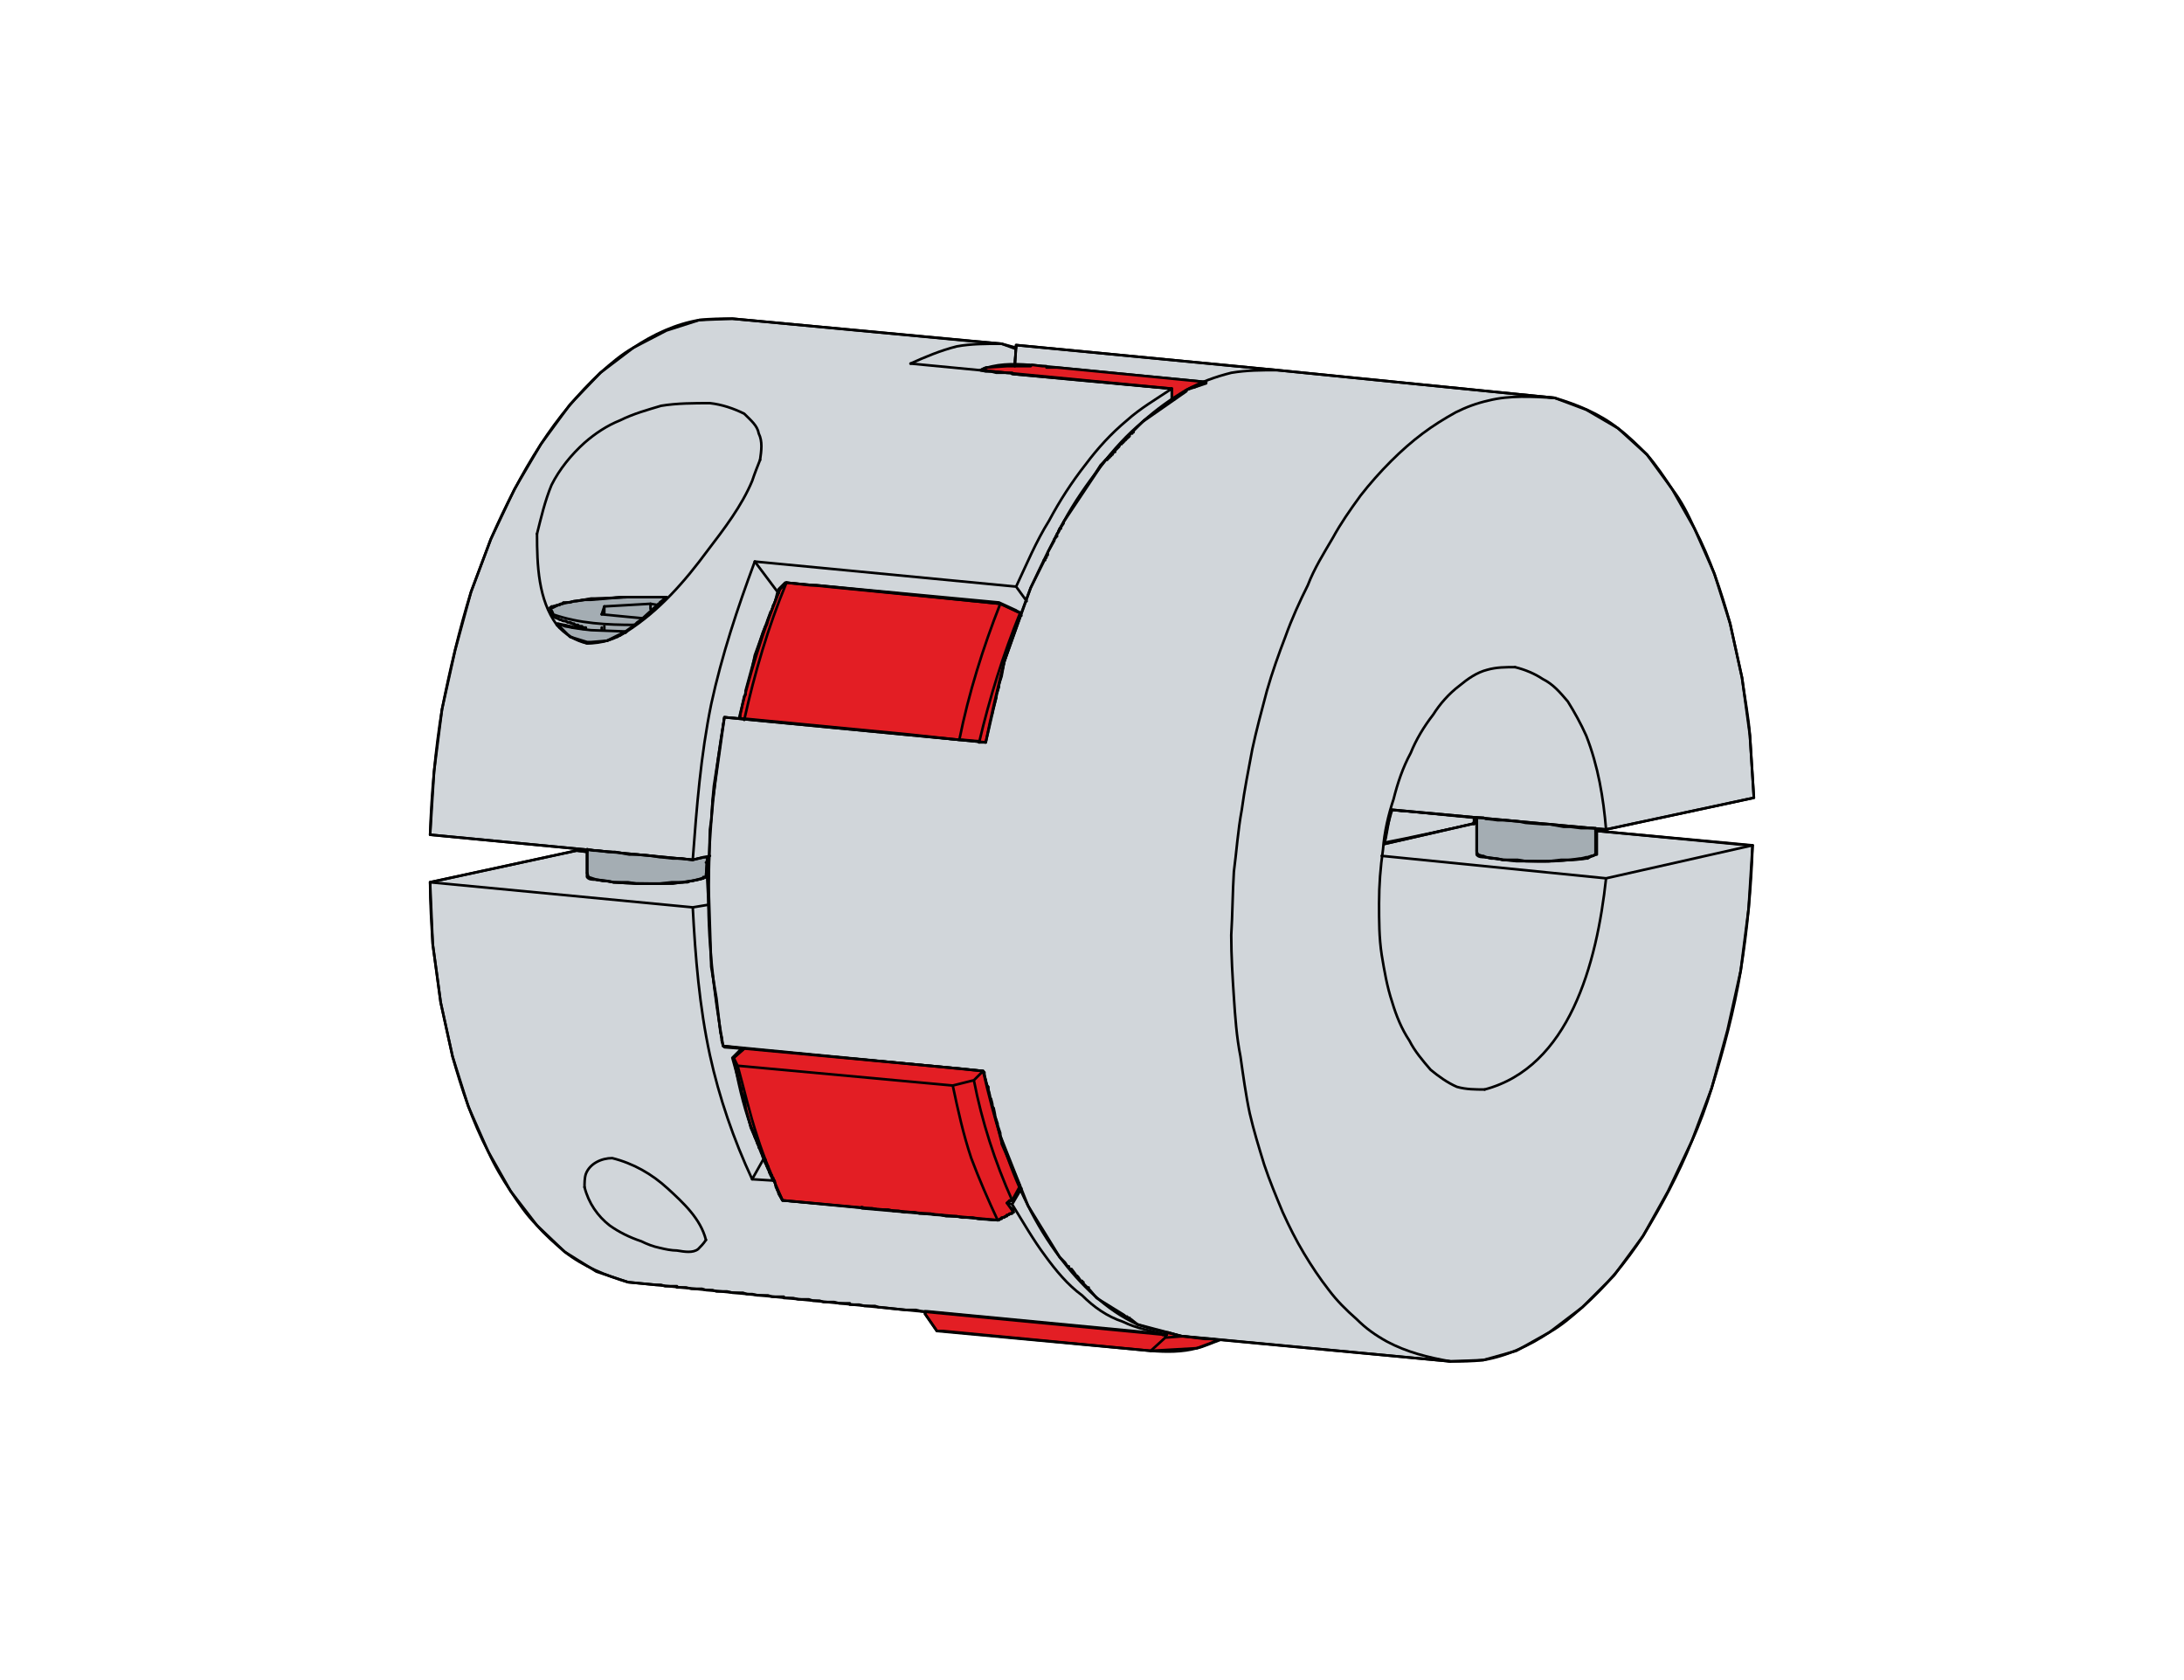 <?xml version="1.0" encoding="UTF-8"?>
<!DOCTYPE svg PUBLIC "-//W3C//DTD SVG 1.1//EN" "http://www.w3.org/Graphics/SVG/1.1/DTD/svg11.dtd">
<!-- Creator: Corel DESIGNER 2018 (64 Bit) -->
<svg xmlns="http://www.w3.org/2000/svg" xml:space="preserve" width="65mm" height="50mm" version="1.1" style="shape-rendering:geometricPrecision; text-rendering:geometricPrecision; image-rendering:optimizeQuality; fill-rule:evenodd; clip-rule:evenodd"
viewBox="0 0 6500 5000"
 xmlns:xlink="http://www.w3.org/1999/xlink">
 <defs>
  <style type="text/css">
   <![CDATA[
    .str0 {stroke:black;stroke-width:7.62;stroke-linecap:round;stroke-linejoin:round;stroke-miterlimit:22.926}
    .fil3 {fill:none}
    .fil2 {fill:#E31E24}
    .fil0 {fill:#D1D6DA}
    .fil1 {fill:#A4ADB3}
   ]]>
  </style>
 </defs>
 <g id="Ebene_x0020_1">
  <path id="EKL_10_A_14_14_16-Teil3" class="fil0 str0" d="M2890.59 1015.2l-710.98 -66.78 0 0 -98.21 3.93 0 0 -98.19 31.42 0 0 -98.2 51.06 0 0 -98.21 74.64 0 0 -90.34 94.27 0 0 -86.42 117.84 0 0 -78.55 133.56 0 0 0 0 -70.71 149.26 0 0 0 0 -58.92 157.12 0 0 0 0 -47.13 172.84 0 0 0 0 -39.29 176.76 0 0 0 0 -23.57 184.61 0 0 0 0 -11.78 188.55 0 0 0 0 781.67 74.63 0 0 43.21 -7.85 0 0 0 0 7.87 -3.93 7.85 -164.98 3.93 -43.2 0 0 0 0 0 0 0 0 0 0 0 0 0 0 0 0 0 0 0 0 31.42 -204.27 0 0 0 0 0 0 0 0 47.13 3.93 35.35 -145.34 0 0 0 -3.93 0 0 7.86 -39.27 47.14 -129.63 0 0 3.93 0 0 0 0 -3.93 0 0 0 0 0 0 0 0 0 0 3.93 -15.71 0 0 3.93 -3.93 0 0 0 0 0 0 0 0 0 0 0 0 0 0 7.85 -31.42 3.93 0 0 0 0 0 0 0 0 0 0 0 0 -3.93 0 0 0 0 0 0 0 0 0 0 0 0 0 -7.85 19.64 -19.64 86.42 7.85 0 0 0 0 0 0 0 0 0 0 0 0 7.86 0 0 0 542.06 51.07 51.06 23.56 15.72 11.79 15.71 -39.28 0 0 0 0 0 0 0 0 0 0 3.93 -15.71 0 0 3.93 -3.93 0 0 7.85 -23.57 74.63 -149.26 0 0 0 0 0 -3.93 0 0 0 0 0 0 3.93 -7.86 0 0 0 0 0 -3.92 0 0 0 0 0 0 15.71 -27.5 82.49 -121.77 0 0 0 -3.93 0 0 27.5 -43.2 78.56 -82.5 0 0 3.93 -3.92 0 0 3.93 -3.93 0 0 0 0 0 0 43.2 -43.21 78.57 -55 0 0 0 0 0 0 3.93 -3.92 0 0 0 -27.5 0 0 0 -7.85 0 0 0 0 0 0 -471.38 -43.21 0 0 0 0 11.8 0 0 0 -11.8 0 0 0 0 0 0 0 0 0 0 0 0 0 -3.92 0 0 0 0 0 0 0 0 0 0 0 0 0 0 0 0 0 0 0 -3.93 -3.93 0 0 -11.78 0 0 0 -15.72 0 0 0 -15.71 0 0 0 -15.71 -3.93 0 0 -15.71 0 0 0 -15.71 -3.92 0 0 0 0 0 0 15.71 -7.86 19.64 0 0 0 0 0 3.93 0 0 0 0 0 0 0 58.91 -3.93 3.93 -3.92 3.93 -47.15 -43.21 -15.71 0 0 0 0 0 0 -90.33 -7.85zm-1178.42 852.38l31.43 3.93 -31.43 -11.78 0 0 0 0 -31.42 -11.79 0 0 0 0 -3.93 0 0 0 0 0 -27.5 -11.79 0 0 0 0 0 0 0 0 -3.93 -3.93 0 0 -3.93 -7.85 0 0 -3.92 -15.71 0 0 0 0 0 0 0 0 0 3.92 0 0 0 -3.92 0 0 3.92 -3.93 0 0 3.93 0 0 0 27.51 -7.86 0 0 0 0 0 0 0 0 0 0 43.2 -7.85 0 0 0 0 0 0 43.21 -7.86 0 0 0 0 0 0 39.27 0 0 0 0 0 3.93 0 0 0 0 0 47.15 -3.93 0 0 0 0 3.92 0 0 0 0 0 51.06 0 0 0 0 0 0 0 0 0 0 0 47.14 0 0 0 0 0 0 0 0 0 0 0 31.43 0 0 0 0 0 0 0 0 0 0 0 0 0 0 0 0 3.93 0 0 -3.93 0 0 0 0 3.93 0 0 -3.93 0 0 0 0 0 0 0 -3.92 3.93 0 0 0 0 0 0 -3.93 3.93 0 0 0 0 0 0 0 0 0 0 0 0 0 0 -7.87 7.85 0 0 0 0 0 0 0 0 -3.93 0 0 0 0 0 0 0 0 0 0 0 -3.92 3.93 0 0 0 0 0 0 0 3.93 0 0 -3.93 0 0 0 -3.93 3.92 0 0 0 0 0 0 -3.93 3.93 0 0 0 0 0 0 0 0 0 0 -7.85 3.93 0 0 0 3.93 0 0 -3.93 0 0 0 0 3.93 0 0 -7.85 3.92 0 0 0 3.93 0 0 -3.93 0 0 0 -3.93 3.94 0 0 0 0 0 0 0 0 -11.78 11.78 0 0 0 0 0 0 0 0 -11.79 7.86 0 0 0 0 0 0 0 0 -7.85 7.85 0 0 -7.86 3.93 0 0 -7.85 7.86 0 0 0 0 0 0 0 0 0 0 0 0 -3.93 3.92 0 0 0 0 0 0 -3.93 0 0 0 0 0 0 0 -7.85 3.93 0 0 0 0 0 0 -3.93 3.93 0 0 -3.93 0 0 0 -3.93 0 0 0 0 3.93 0 0 -3.93 0 0 0 -27.5 11.78 0 0 -58.92 7.86 0 0 -51.06 -19.64 0 0 -11.78 -11.79 0 0 0 0 0 0 -3.93 -3.92 0 0 0 0 0 0 0 0 0 0 -23.58 -19.64 0 0 0 0 0 0 3.93 -3.93 15.72 3.93 0 0 0 0 3.93 0 0 0 0 0 31.42 7.85 0 0 0 0 0 0zm2415.74 600.99l0 0 -7.85 35.35 0 3.93 58.92 -11.78 0 0 0 0 204.25 -43.21 0 0 3.93 -7.85 0 -11.8 -3.93 0 -200.33 -19.64 0 0 -11.78 0 -27.49 -3.92 -3.93 11.78 0 0 0 0 0 0 0 0 0 0 0 0 0 0 -11.79 43.21 0 0 0 0 0 3.93zm-1131.27 1115.56l19.63 15.71 0 7.86 -47.13 23.56 -404.59 -35.35 0 0 0 0 0 0 0 0 -3.93 -3.92 0 0 -231.75 -19.64 -11.78 -19.64 0 0 0 0 0 0 0 0 0 0 0 0 0 -3.93 0 0 0 0 0 0 0 0 0 0 0 0 0 0 0 0 -11.78 -31.42 0 0 0 0 0 0 0 0 -3.93 -3.93 0 0 0 0 0 0 0 0 0 0 0 0 0 0 -27.51 -66.78 0 0 -39.27 -90.35 -15.71 -62.84 0 0 0 0 0 0 0 0 0 0 0 0 0 0 0 0 0 0 0 0 -7.86 -31.43 0 0 0 0 0 0 0 0 -31.42 -113.91 27.49 -27.5 -51.06 -3.92 -3.93 -3.93 0 -7.86 0 0 0 0 0 0 0 0 -3.92 -7.85 0 0 0 -3.93 0 0 0 0 0 0 -27.5 -196.41 0 0 0 0 0 0 0 0 0 0 0 0 -11.79 -204.25 0 0 0 0 0 0 0 0 -3.93 -74.63 0 0 0 0 0 0 0 0 0 0 0 0 0 0 0 0 0 0 0 0 0 -7.86 0 0 0 0 0 0 0 0 0 0 0 0 0 0 0 0 3.93 0 0 0 0 0 0 0 0 -7.85 0 0 0 0 0 0 0 0 0 -3.93 0 0 0 0 0 0 0 0 0 0 0 -3.94 0 0 0 0 0 0 0 0 0 -3.93 0 0 0 0 0 0 0 0 0 0 0 0 0 0 0 -3.92 0 0 0 0 0 0 0 0 0 0 0 0 0 0 0 0 0 0 0 0 0 0 0 -15.72 0 0 -3.93 -3.92 0 19.64 0 0 0 0 0 0 0 0 0 0 0 0 0 0 0 0 0 0 0 0 0 3.92 0 0 0 0 0 0 0 0 0 0 0 0 0 0 0 3.93 0 0 0 0 0 0 0 0 0 0 0 3.94 0 0 0 0 0 0 0 0 0 3.93 0 0 0 0 0 0 0 0 0 0 -3.93 7.85 0 0 -7.85 3.93 0 0 0 0 0 0 0 0 -15.71 3.93 0 0 -19.64 3.93 0 0 0 0 0 0 0 0 -3.93 0 0 0 -7.86 3.92 0 0 -19.64 0 0 0 -23.56 3.93 0 0 0 0 0 0 0 0 -39.29 0 0 0 -70.7 0 0 0 -66.77 -3.93 0 0 -19.65 -3.92 0 0 0 0 0 0 0 0 -3.93 0 0 0 -7.85 0 0 0 -19.64 -3.93 0 0 -27.5 -7.86 0 0 0 -19.65 0 0 0 3.93 0 0 0 0 0 0 0 0 0 -3.93 0 0 0 0 0 0 0 0 0 0 0 -27.49 0 0 0 -3.93 0 0 0 -11.78 0 0 0 0 0 0 0 0 0 -3.93 0 0 0 0 0 0 0 0 0 0 0 -3.93 0 0 0 0 0 0 0 0 0 0 0 0 0 0 0 0 0 -3.93 0 0 0 0 0 0 0 0 0 0 0 0 0 0 0 0 0 0 -31.42 -3.92 0 0 0 0 -436.01 94.27 0 0 7.85 184.62 0 0 0 0 23.57 172.83 0 0 0 0 35.35 161.05 0 0 0 0 47.14 149.27 0 0 0 0 58.92 133.55 0 0 66.78 117.84 0 0 78.56 102.12 0 0 82.49 78.57 0 0 94.27 58.92 0 0 94.27 31.43 0 0 82.49 7.85 0 0 15.72 0 0 0 0 0 0 0 0 0 0 0 11.78 3.93 0 0 3.93 0 0 0 0 0 0 0 11.78 0 0 0 3.93 0 0 0 0 0 0 0 11.78 0 0 0 3.93 0 0 3.93 0 0 0 0 11.78 0 0 0 3.93 0 0 0 0 0 0 0 11.79 0 0 0 0 0 0 0 0 0 0 0 15.71 3.93 0 0 0 0 0 0 0 0 0 0 15.71 0 0 0 0 0 0 0 0 0 0 0 11.78 0 0 0 3.93 0 0 0 0 0 0 0 11.78 3.93 0 0 3.93 0 0 0 0 0 0 0 11.78 0 0 0 3.94 0 0 0 0 0 0 0 11.78 3.92 0 0 0 0 0 0 0 0 0 0 15.72 0 0 0 0 0 0 0 0 0 0 0 15.71 0 0 0 0 0 0 0 0 0 0 0 15.71 3.93 0 0 0 0 0 0 0 0 0 0 15.71 0 0 0 0 0 0 0 0 0 0 0 11.78 0 0 0 3.93 0 0 0 0 0 0 0 11.78 3.93 0 0 3.93 0 0 0 0 0 0 0 11.78 0 0 0 0 0 0 0 0 0 0 0 15.72 3.93 0 0 0 0 0 0 0 0 0 0 15.72 0 0 0 0 0 0 0 0 0 0 0 15.71 0 0 0 0 0 0 0 0 0 0 0 11.78 3.92 0 0 3.93 0 0 0 0 0 0 0 15.71 0 0 0 0 0 0 0 0 0 0 0 11.78 0 0 0 3.93 0 0 3.93 0 0 0 0 11.78 0 0 0 3.93 0 0 0 0 0 0 0 11.79 0 0 0 0 0 0 0 0 0 0 0 15.71 3.93 0 0 0 0 0 0 0 0 0 0 15.71 0 0 0 0 0 0 0 0 0 0 0 15.71 0 0 0 0 0 0 0 0 0 0 0 11.78 3.93 0 0 3.94 0 0 0 0 0 0 0 11.78 0 0 0 3.93 0 0 0 0 0 0 0 11.78 3.93 0 0 0 0 0 0 0 0 0 0 15.72 0 0 0 0 0 0 0 0 0 0 0 15.71 0 0 0 0 0 0 0 0 0 0 0 15.71 3.92 0 0 0 0 0 0 0 0 0 0 15.71 0 0 0 0 0 0 0 0 0 0 0 11.78 0 0 0 3.93 0 0 3.93 0 0 0 0 11.78 0 0 0 3.93 0 0 0 0 0 0 0 11.78 0 0 0 0 0 0 0 0 0 0 0 15.73 3.93 0 0 0 0 0 0 0 0 0 0 15.71 0 0 0 0 0 0 0 0 0 0 0 15.71 0 0 0 0 0 0 0 0 0 0 0 11.78 3.93 0 0 3.93 0 74.63 7.85 0 0 0 0 15.71 0 0 0 15.72 0 0 0 0 0 0 0 0 0 0 0 15.71 3.93 0 0 0 0 730.61 70.71 0 0 0 0 0 0 0 -3.93 0 0 0 0 0 0 0 -3.94 -7.86 -3.91 -78.56 -19.65 -35.35 -23.57 0 0 0 0 0 0 0 0 0 0 0 0 -3.92 -3.93 0 0 0 0 0 0 0 0 0 0 0 0 0 0 0 0 -78.57 -51.06 -35.35 -35.35 0 0 -3.93 -3.93 0 0 0 0 0 0 0 0 0 0 0 0 -70.71 -78.56 -27.49 -39.28 0 0 0 0 0 0 0 0 0 0 -3.93 -7.85 0 0 0 0 0 0 0 0 0 0 -62.84 -106.06 -19.64 -39.28 0 0 0 0 0 0 0 0 0 0 0 0 -3.93 -11.78 0 0 0 0 0 0 0 0 0 0 0 0 0 0 -3.93 -7.86 -3.92 3.93 -19.65 35.35 -7.86 3.93 0 0 0 0 0 0 0 0 -7.85 3.92 0 0 0 0 0 0 0 0 0 0 0 0 0 0 0 0 0 0 0 0 0 0 0 0 0 3.93z"/>
  <path id="EKL_10_A_14_14_16-Teil4_x0020__x0025_4" class="fil1 str0" d="M1896.79 1851.87l11.78 -7.85 0 0 0 0 0 0 0 0 0 0 0 0 0 0 0 0 0 -3.93 0 0 0 0 0 0 0 0 0 0 0 0 0 0 0 0 3.93 0 0 0 0 0 -3.93 0 0 0 3.93 0 0 0 0 0 43.2 -39.29 0 0 0 0 0 0 0 0 0 0 0 0 0 0 3.93 -3.93 0 0 0 0 0 0 0 0 0 0 0 0 0 0 0 0 0 0 0 0 0 0 0 0 0 0 3.93 0 0 0 0 0 0 0 0 0 0 0 0 -3.92 0 0 0 0 0 0 0 0 0 0 19.65 -15.72 0 0 0 0 -31.43 0 0 0 0 0 0 0 0 0 0 0 -47.14 0 0 0 0 0 0 0 0 0 -51.06 0 0 0 -94.27 7.86 0 0 -11.79 0 0 0 -7.85 0 0 0 -23.57 3.93 0 0 0 0 0 0 0 0 0 0 0 0 0 0 0 0 -7.85 0 0 0 -11.79 3.93 0 0 -19.64 0 0 0 -3.92 3.92 0 0 -3.93 0 0 0 -3.93 3.93 0 0 -3.94 0 0 0 -15.71 7.86 0 0 0 0 0 0 0 0 0 0 0 0 0 0 0 0 -3.93 0 0 0 0 0 -3.92 0 0 0 0 0 0 0 7.85 15.71 0 0 0 0 0 0 0 0 0 3.93 0 0 0 0 0 0 0 0 0 0 0 0 0 0 0 0 0 0 0 0 3.93 7.85 7.85 3.94 0 0 3.93 0 0 0 3.94 3.93 0 0 3.93 0 0 0 7.85 3.92 0 0 0 0 0 0 0 0 0 0 0 0 0 0 0 0 7.86 0 0 0 3.93 3.93 0 0 3.92 0 0 0 3.93 0 0 0 7.86 3.93 0 0 3.93 0 0 0 3.92 3.93 0 0 0 0 0 0 0 0 3.93 0 0 0 3.93 0 0 0 3.93 3.93 0 0 7.85 0 0 0 3.93 3.92 0 0 3.93 0 0 0 3.93 0 0 0 0 0 0 0 0 3.93 0 0 0 0 -7.86 0 0 0 -23.57 -3.93 0 0 0 0 0 0 0 0 0 0 0 0 0 0 0 0 -7.85 0 0 0 -11.79 -3.92 0 0 -11.78 0 0 0 0 0 -3.93 -3.93 0 0 -7.85 0 0 0 -3.93 0 0 0 -3.94 0 0 0 0 0 0 0 0 0 0 0 0 0 0 0 0 0 0 0 0 0 3.94 7.85 0 0 0 0 0 0 0 0 0 0 3.93 0 0 0 27.49 27.5 51.06 15.71 0 0 0 0 0 0 0 0 0 0 11.79 0 0 0 0 0 0 0 0 0 0 0 47.13 -3.93 55 -27.49 0 0 0 0 0 0 0 0 0 0 27.49 -19.64 0 0 -3.92 0 0 0 3.92 0 0 0 0 0 0 0 0 0 3.93 -3.93 0 0 0 0 0 0 0 0 0 0 0 0 0 0 0 0 3.93 -3.93 0 0 0 0 0 0 0 0 0 0 0 0 0 0zm-149.27 679.55l0 66.78 0 0 0 0 3.93 11.78 11.78 3.93 0 0 0 0 0 0 0 0 0 0 11.79 3.93 0 0 0 0 0 0 0 0 0 0 31.42 3.93 0 0 0 0 0 0 0 0 0 0 19.65 3.92 0 0 0 0 3.93 0 0 0 0 0 35.35 0 0 0 0 0 3.92 0 0 0 0 0 23.57 3.93 0 0 0 0 3.93 0 0 0 0 0 35.35 0 0 0 0 0 3.93 0 0 0 0 0 27.49 0 0 0 0 0 0 0 35.36 -3.93 0 0 0 0 3.93 0 0 0 0 0 23.56 0 0 0 0 0 3.93 0 0 0 0 0 23.57 -3.92 0 0 3.93 0 0 0 19.64 -3.93 0 0 0 0 0 0 15.71 -3.93 0 0 0 -3.93 0 0 7.85 0 3.93 -58.92 -7.86 0 -3.92 0 0 0 0 0 0 0 0 0 0 0 0 0 -15.71 3.92 0 0 0 0 0 0 -15.72 3.93 0 0 0 0 -3.92 0 0 0 0 0 -27.5 -3.93 0 0 0 0 -3.93 0 0 0 0 0 -19.63 0 0 0 0 0 -3.93 0 0 0 0 0 -35.35 -3.92 0 0 0 0 -3.94 0 0 0 0 0 -23.57 -3.93 0 0 0 0 0 0 0 0 0 0 -43.2 -3.93 0 0 0 0 0 0 0 0 0 0 -23.57 0 0 0 0 0 0 0 0 0 0 0 -43.2 -7.86 0 0 0 0 -3.93 0 0 0 0 0 -11.78 0 0 0 0 0 -3.93 0 0 0 0 0 -31.43 -3.92 0 0 0 0 -3.93 0 0 0 0 0 -7.86 0 0 0 0 0 0 0 0 0 0 0 -19.64 -3.93 0 0 0 3.93z"/>
  <polygon id="EKL_10_A_14_14_16-Teil1" class="fil0 str0" points="3801.89,1101.62 3024.13,1026.98 3024.13,1026.98 3024.13,1030.91 3024.13,1030.91 3024.13,1030.91 3020.2,1089.83 3020.2,1089.83 3020.2,1089.83 3020.2,1089.83 3067.35,1085.91 3589.77,1136.97 3589.77,1136.97 3589.77,1140.89 3554.42,1152.68 3554.42,1152.68 3554.42,1152.68 3554.42,1152.68 3554.42,1152.68 3554.42,1152.68 3530.85,1160.53 3530.85,1160.53 3530.85,1164.46 3530.85,1164.46 3401.23,1254.81 3401.23,1254.81 3401.23,1254.81 3381.59,1274.45 3381.59,1274.45 3381.59,1274.45 3373.73,1282.3 3373.73,1282.3 3373.73,1286.23 3373.73,1286.23 3369.8,1286.23 3369.8,1286.23 3369.8,1286.23 3369.8,1286.23 3369.8,1290.16 3369.8,1290.16 3365.88,1290.16 3365.88,1290.16 3361.95,1294.09 3361.95,1294.09 3361.95,1294.09 3361.95,1294.09 3361.95,1294.09 3361.95,1294.09 3361.95,1294.09 3361.95,1294.09 3361.95,1294.09 3361.95,1294.09 3361.95,1294.09 3361.95,1294.09 3361.95,1298.02 3361.95,1298.02 3358.02,1301.94 3358.02,1301.94 3358.02,1301.94 3358.02,1301.94 3358.02,1298.02 3358.02,1298.02 3354.09,1305.87 3354.09,1305.87 3350.16,1305.87 3350.16,1305.87 3350.16,1309.8 3350.16,1309.8 3350.16,1309.8 3350.16,1309.8 3346.24,1309.8 3346.24,1309.8 3346.24,1313.73 3346.24,1313.73 3342.31,1313.73 3342.31,1313.73 3342.31,1317.65 3342.31,1317.65 3342.31,1317.65 3342.31,1317.65 3338.38,1317.65 3338.38,1317.65 3338.38,1321.58 3338.38,1321.58 3334.44,1321.58 3334.44,1321.58 3330.53,1329.44 3330.53,1329.44 3330.53,1329.44 3330.53,1329.44 3326.59,1333.37 3326.59,1333.37 3326.59,1333.37 3326.59,1333.37 3322.66,1337.29 3322.66,1337.29 3322.66,1337.29 3322.66,1337.29 3322.66,1337.29 3322.66,1337.29 3318.73,1341.22 3318.73,1341.22 3318.73,1341.22 3318.73,1341.22 3318.73,1345.15 3318.73,1345.15 3314.8,1345.15 3314.8,1345.15 3314.8,1345.15 3314.8,1345.15 3310.88,1353 3310.88,1353 3306.95,1353 3306.95,1353 3306.95,1356.93 3306.95,1356.93 3303.02,1356.93 3303.02,1356.93 3303.02,1356.93 3303.02,1356.93 3303.02,1360.86 3303.02,1360.86 3299.09,1360.86 3299.09,1360.86 3299.09,1360.86 3299.09,1360.86 3299.09,1364.79 3299.09,1364.79 3295.17,1364.79 3295.17,1364.79 3295.17,1368.72 3295.17,1368.72 3291.24,1368.72 3291.24,1368.72 3275.53,1388.35 3275.53,1388.35 3165.54,1553.34 3165.54,1553.34 3165.54,1553.34 3165.54,1557.27 3165.54,1557.27 3165.54,1557.27 3157.68,1569.05 3157.68,1569.05 3157.68,1572.98 3157.68,1572.98 3153.76,1572.98 3153.76,1572.98 3153.76,1576.91 3153.76,1576.91 3149.83,1584.76 3149.83,1584.76 3149.83,1584.76 3149.83,1584.76 3149.83,1584.76 3149.83,1584.76 3149.83,1584.76 3149.83,1584.76 3145.9,1588.69 3145.9,1588.69 3145.9,1596.55 3145.9,1596.55 3145.9,1596.55 3145.9,1596.55 3145.9,1596.55 3145.9,1596.55 3145.9,1596.55 3145.9,1596.55 3145.9,1596.55 3141.97,1596.55 3141.97,1596.55 3141.97,1600.47 3141.97,1600.47 3138.05,1604.4 3138.05,1604.4 3138.05,1608.33 3138.05,1608.33 3118.41,1643.68 3118.41,1643.68 3118.41,1647.61 3118.41,1647.61 3118.41,1651.54 3118.41,1651.54 3114.48,1655.46 3114.48,1655.46 3114.48,1655.46 3114.48,1655.46 3114.48,1659.39 3114.48,1659.39 3110.55,1663.32 3110.55,1663.32 3110.55,1667.25 3110.55,1667.25 3106.62,1667.25 3106.62,1667.25 3106.62,1671.17 3106.62,1671.17 3067.35,1749.74 3067.35,1749.74 2988.78,1969.71 2988.78,1969.71 2988.78,1969.71 2980.92,2012.92 2980.92,2012.92 2980.92,2012.92 2973.07,2036.49 2973.07,2036.49 2973.07,2044.34 2973.07,2044.34 2969.14,2056.13 2969.14,2056.13 2969.14,2056.13 2969.14,2056.13 2969.14,2056.13 2969.14,2056.13 2969.14,2056.13 2969.14,2056.13 2965.21,2063.98 2965.21,2063.98 2965.21,2067.91 2965.21,2067.91 2965.21,2075.77 2965.21,2075.77 2953.43,2118.97 2953.43,2118.97 2953.43,2122.9 2953.43,2122.9 2949.5,2130.75 2949.5,2130.75 2949.5,2134.68 2949.5,2134.68 2945.57,2142.55 2945.57,2142.55 2933.79,2189.68 2933.79,2189.68 2933.79,2197.54 2933.79,2197.54 2933.79,2209.32 2933.79,2209.32 2156.04,2134.68 2156.04,2134.68 2156.04,2134.68 2120.69,2386.08 2120.69,2386.08 2120.69,2386.08 2120.69,2386.08 2120.69,2386.08 2120.69,2386.08 2116.75,2441.07 2116.75,2441.07 2112.84,2468.57 2112.84,2468.57 2108.9,2633.55 2108.9,2633.55 2116.75,2877.08 2116.75,2877.08 2116.75,2877.08 2132.47,2971.36 2132.47,2971.36 2132.47,2971.36 2144.26,3073.49 2144.26,3073.49 2148.19,3089.2 2148.19,3089.2 2148.19,3089.2 2148.19,3093.13 2148.19,3093.13 2148.19,3097.06 2152.11,3112.77 2152.11,3112.77 2152.11,3112.77 2214.96,3120.62 2214.96,3120.62 2214.96,3120.62 2214.96,3120.62 2214.96,3120.62 2847.37,3179.54 2847.37,3179.54 2847.37,3179.54 2847.37,3179.54 2847.37,3179.54 2925.94,3187.4 2925.94,3187.4 2929.86,3191.32 2929.86,3191.32 2929.86,3203.12 2929.86,3203.12 2933.79,3214.9 2933.79,3214.9 2933.79,3214.9 2933.79,3214.9 2933.79,3214.9 2933.79,3214.9 2933.79,3214.9 2933.79,3218.83 2933.79,3218.83 2937.72,3230.61 2937.72,3230.61 2941.65,3234.54 2941.65,3234.54 2941.65,3242.39 2941.65,3242.39 2945.57,3258.11 2945.57,3258.11 2945.57,3265.96 2945.57,3265.96 2949.5,3269.89 2949.5,3269.89 2953.43,3285.6 2953.43,3285.6 2953.43,3293.46 2953.43,3293.46 2957.36,3297.38 2957.36,3297.38 2961.29,3317.02 2961.29,3317.02 2961.29,3320.95 2961.29,3320.95 2969.14,3344.52 2969.14,3344.52 2969.14,3348.44 2969.14,3348.44 2977,3372.02 2977,3372.02 2977,3379.88 2977,3379.88 2984.85,3399.52 2984.85,3399.52 3059.49,3588.06 3059.49,3588.06 3059.49,3588.06 3153.76,3741.25 3153.76,3741.25 3153.76,3741.25 3169.47,3756.96 3169.47,3756.96 3169.47,3756.96 3177.32,3768.75 3177.32,3768.75 3181.26,3768.75 3181.26,3768.75 3181.26,3772.67 3181.26,3772.67 3181.26,3772.67 3181.26,3772.67 3185.19,3776.6 3185.19,3776.6 3185.19,3776.6 3185.19,3776.6 3189.12,3776.6 3189.12,3776.6 3200.9,3792.31 3200.9,3792.31 3200.9,3792.31 3200.9,3792.31 3200.9,3796.24 3200.9,3796.24 3204.83,3796.24 3204.83,3796.24 3204.83,3796.24 3204.83,3796.24 3208.76,3800.17 3208.76,3800.17 3216.61,3811.95 3216.61,3811.95 3220.54,3811.95 3220.54,3811.95 3220.54,3815.89 3220.54,3815.89 3220.54,3815.89 3220.54,3815.89 3224.47,3815.89 3224.47,3815.89 3224.47,3819.82 3224.47,3819.82 3236.25,3831.6 3236.25,3831.6 3236.25,3831.6 3236.25,3831.6 3240.18,3831.6 3240.18,3831.6 3240.18,3835.53 3240.18,3835.53 3240.18,3835.53 3240.18,3835.53 3244.11,3839.46 3244.11,3839.46 3263.74,3863.02 3263.74,3863.02 3346.24,3914.08 3346.24,3914.08 3346.24,3914.08 3346.24,3914.08 3350.16,3918.01 3350.16,3918.01 3354.09,3918.01 3354.09,3918.01 3354.09,3918.01 3354.09,3918.01 3358.02,3921.94 3358.02,3921.94 3358.02,3921.94 3358.02,3921.94 3361.95,3921.94 3361.95,3921.94 3361.95,3925.87 3361.95,3925.87 3365.88,3925.87 3365.88,3925.87 3385.51,3941.58 3385.51,3941.58 3519.07,3976.94 3519.07,3976.94 3519.07,3976.94 3523,3976.94 3523,3976.94 3609.41,3984.79 3609.41,3984.79 3609.41,3984.79 3605.48,3984.79 3605.48,3984.79 3609.41,3984.79 4316.46,4051.57 4316.46,4051.57 4414.66,4047.64 4414.66,4047.64 4512.86,4020.14 4512.86,4020.14 4611.06,3965.14 4611.06,3965.14 4709.26,3890.52 4709.26,3890.52 4803.53,3796.24 4803.53,3796.24 4889.95,3678.41 4889.95,3678.41 4964.58,3544.85 4964.58,3544.85 4964.58,3544.85 5035.29,3395.59 5035.29,3395.59 5035.29,3395.59 5094.21,3238.47 5094.21,3238.47 5094.21,3238.47 5141.34,3065.63 5141.34,3065.63 5141.34,3065.63 5180.63,2888.86 5180.63,2888.86 5180.63,2888.86 5204.19,2704.25 5204.19,2704.25 5204.19,2704.25 5215.98,2515.71 5215.98,2515.71 5215.98,2515.71 5215.98,2515.71 5215.98,2515.71 5208.12,2515.71 5208.12,2515.71 5204.19,2515.71 4748.54,2472.5 4748.54,2472.5 4748.54,2472.5 4748.54,2472.5 4748.54,2543.2 4748.54,2543.2 4736.76,2547.13 4736.76,2547.13 4736.76,2547.13 4740.69,2547.13 4740.69,2547.13 4736.76,2547.13 4736.76,2547.13 4736.76,2547.13 4724.98,2554.98 4724.98,2554.98 4724.98,2554.98 4721.05,2551.06 4721.05,2551.06 4721.05,2551.06 4721.05,2554.98 4673.9,2558.91 4673.9,2558.91 4673.9,2558.91 4611.06,2562.84 4611.06,2562.84 4611.06,2562.84 4611.06,2562.84 4611.06,2562.84 4583.57,2562.84 4583.57,2562.84 4583.57,2562.84 4583.57,2562.84 4579.64,2562.84 4579.64,2562.84 4540.35,2562.84 4540.35,2562.84 4540.35,2562.84 4540.35,2562.84 4540.35,2562.84 4540.35,2562.84 4512.86,2562.84 4512.86,2562.84 4512.86,2562.84 4512.86,2562.84 4512.86,2562.84 4473.58,2558.91 4473.58,2558.91 4450.01,2554.98 4450.01,2554.98 4438.23,2554.98 4438.23,2554.98 4422.52,2551.06 4422.52,2551.06 4422.52,2551.06 4422.52,2551.06 4422.52,2551.06 4395.01,2543.2 4395.01,2543.2 4395.01,2531.42 4395.01,2531.42 4395.01,2531.42 4395.01,2448.92 4395.01,2448.92 4395.01,2448.92 4120.06,2511.78 4120.06,2511.78 4120.06,2511.78 4120.06,2507.85 4120.06,2507.85 4120.06,2507.85 4123.99,2496.07 4123.99,2496.07 4139.7,2409.65 4139.7,2409.65 4139.7,2409.65 4779.96,2468.57 4779.96,2468.57 4779.96,2468.57 5219.91,2374.3 5219.91,2374.3 5219.91,2374.3 5208.12,2189.68 5208.12,2189.68 5208.12,2189.68 5184.56,2016.85 5184.56,2016.85 5184.56,2016.85 5149.21,1855.8 5149.21,1855.8 5149.21,1855.8 5102.06,1706.53 5102.06,1706.53 5102.06,1706.53 5043.15,1572.98 5043.15,1572.98 4976.36,1455.14 4976.36,1455.14 4901.74,1353 4901.74,1353 4815.31,1274.45 4815.31,1274.45 4721.05,1219.45 4721.05,1219.45 4626.77,1184.1 4626.77,1184.1 4626.77,1184.1 3801.89,1101.62 3801.89,1101.62 "/>
  <path id="EKL_10_A_14_14_16-Teil2" class="fil2 str0" d="M3589.77 1136.97l-443.87 -43.21 0 0 0 0 0 0 0 0 0 0 0 0 0 0 0 0 0 0 0 0 0 0 -15.71 0 0 0 0 0 0 0 0 0 0 0 0 0 -3.93 0 0 0 0 0 -11.78 0 0 0 0 0 0 0 0 0 0 0 0 0 0 0 0 0 0 -3.93 0 0 0 0 -11.78 0 0 0 -31.43 -3.92 -3.92 3.92 0 0 -19.64 0 0 0 -27.51 0 0 0 0 0 0 0 -23.56 0 0 0 -58.92 3.93 0 0 -7.86 3.93 0 0 -3.92 0 0 0 -3.93 3.93 0 0 -3.93 0 0 0 78.56 7.85 0 0 0 0 0 0 0 0 0 0 0 0 0 0 0 0 11.78 0 0 0 3.93 0 0 0 3.92 3.93 0 0 467.45 43.21 3.93 0 0 27.49 0 3.93 0 0 0 0 0 0 0 0 0 0 0 0 0 0 0 0 0 0 0 0 0 0 7.85 0 0 0 0 0 0 0 0 0 0 0 0 0 0 0 0 -3.93 0 0 0 0 0 0 0 0 0 0 3.93 0 0 0 0 0 0 0 31.42 -23.57 15.71 -7.85 0 0 0 0 0 0 0 0 0 0 0 0 0 0 0 0 0 0 0 0 7.86 0 0 0 0 0 0 0 0 0 35.35 -15.71zm-1347.32 832.74l-23.56 86.42 0 0 0 3.92 0 0 0 7.86 0 0 -3.93 3.93 -11.79 54.99 0 0 0 7.85 0 0 0 3.93 0 0 7.86 0 0 0 3.93 0 0 0 0 0 0 0 0 0 491 47.14 0 0 0 0 0 0 0 0 145.34 15.71 0 0 0 0 3.93 0 0 0 0 0 3.92 0 0 0 0 0 3.93 0 0 0 0 0 43.22 3.93 0 0 0 0 3.92 0 0 0 0 0 3.93 3.93 0 0 0 0 3.93 0 0 0 0 0 0 0 15.71 0 35.35 -153.19 0 0 0 0 0 0 19.64 -86.42 47.14 -133.56 0 0 0 0 0 0 0 0 0 -11.78 0 0 0 0 0 0 -3.92 -3.93 0 0 -3.93 0 0 0 -51.07 -23.57 0 0 0 0 -545.99 -54.99 0 0 0 0 0 0 0 0 0 0 0 0 0 0 -7.86 0 0 0 0 0 0 0 -11.79 0 0 0 -70.7 -7.85 0 0 0 0 -19.64 19.64 0 0 -35.35 90.35 0 0 -3.93 15.71 0 0 -3.93 3.93 0 0 -7.85 19.63 0 0 -27.51 86.42 0 0zm-27.49 1296.25l3.93 27.5 0 0 0 0 0 0 0 3.92 0 0 0 0 15.71 54.99 0 0 11.78 23.58 0 0 0 3.93 0 0 0 0 0 0 0 0 0 3.92 0 0 3.93 3.93 0 0 0 0 0 0 0 0 0 0 0 0 0 0 0 0 0 0 3.93 7.86 0 0 0 0 0 0 0 7.85 0 0 3.92 0 0 0 0 3.93 0 0 0 0 0 0 0 0 0 0 0 0 0 3.93 0 0 0 0 0 3.93 0 0 0 0 3.93 0 0 0 0 0 0 0 0 0 0 0 0 0 0 3.92 0 0 0 0 0 0 0 0 0 0 0 0 0 0 0 0 3.93 3.93 0 0 0 0 0 0 0 0 0 0 0 0 0 3.93 0 0 0 0 0 0 0 0 0 0 0 0 0 3.93 0 0 0 0 0 0 0 0 0 0 0 0 3.94 3.93 0 0 0 0 0 0 0 0 0 0 0 0 0 3.92 0 0 0 0 0 0 0 0 0 0 0 0 0 0 0 0 0 0 0 0 0 0 0 3.93 0 0 3.91 3.93 0 0 0 0 0 0 0 0 0 0 0 0 0 0 0 0 0 0 0 0 0 0 0 0 0 0 0 0 3.94 3.93 0 0 0 3.92 0 0 0 0 0 0 0 0 0 0 0 0 0 0 0 0 0 0 0 0 0 0 0 0 0 3.93 0 0 0 3.93 0 0 3.93 0 0 0 0 0 0 0 0 0 0 3.93 0 0 0 3.93 0 0 3.93 0 0 0 0 0 0 0 0 0 0 3.92 0 0 0 3.93 0 0 0 0 0 0 0 0 0 0 0 0 3.93 3.93 0 0 0 3.93 0 0 0 0 0 0 0 0 0 3.92 0 0 3.92 3.93 0 0 0 0 0 0 0 0 0 3.93 0 0 3.93 0 0 0 0 7.87 0 0 3.93 0 0 0 0 0 0 0 0 0 0 0 0 0 0 3.91 0 0 0 0 0 0 0 0 0 0 0 0 0 0 0 0 0 0 0 0 0 0 0 0 0 0 0 0 3.93 3.94 0 0 3.92 19.64 0 0 19.64 39.28 0 0 0 0 247.46 23.56 0 0 0 0 -11.78 -3.92 0 0 11.78 3.92 0 0 19.65 0 0 0 15.71 3.93 0 0 15.71 0 0 0 15.72 0 0 0 15.71 3.93 0 0 15.71 0 0 0 15.71 3.93 0 0 15.71 0 0 0 15.71 0 0 0 15.72 3.93 0 0 15.71 0 0 0 15.71 0 0 0 15.72 3.92 0 0 15.71 0 0 0 15.71 3.93 0 0 15.71 0 0 0 15.71 0 0 0 15.71 3.93 0 0 15.71 0 0 0 15.72 0 0 0 15.71 3.93 0 0 58.92 3.92 0 0 0 0 0 0 0 0 3.93 0 0 0 3.93 -3.92 0 0 3.92 0 0 0 0 -3.93 0 0 3.93 0 0 0 3.93 0 0 0 3.93 -3.93 0 0 0 0 0 0 3.93 0 0 0 0 -3.93 0 0 3.92 0 0 0 3.93 -3.92 0 0 3.93 0 0 0 3.93 0 0 0 0 -3.93 0 0 3.92 0 0 0 -19.63 -27.5 0 0 7.85 -7.85 0 0 0 0 3.93 0 0 0 3.93 0 0 0 0 0 0 0 23.57 -43.21 -55 -125.7 0 0 0 0 0 0 0 0 0 0 0 0 0 -3.92 0 0 0 0 0 0 0 0 0 0 -47.13 -184.62 0 0 0 0 0 0 0 0 0 0 0 0 0 0 0 0 0 0 0 0 0 0 0 0 -3.93 -15.72 0 0 0 0 0 0 0 0 0 0 -3.92 -7.86 0 0 0 0 0 0 0 0 -3.93 -3.92 -70.71 -7.86 0 0 -3.93 0 0 0 -632.41 -58.92 -31.42 27.5 0 0 0 0 0 0 19.63 82.49 0 0 0 3.93 0 0 3.93 3.93 0 0 0 0 0 0 0 0 0 0 0 0 0 0 0 3.92 0 0 0 7.86 0 0 0 0 0 0 0 0 7.86 15.71zm593.13 695.27l616.7 58.91 0 0 137.48 -7.85 0 0 0 0 62.85 -23.57 -15.71 -3.93 0 0 -3.93 0 0 0 0 0 0 0 0 0 0 0 0 0 0 0 -3.93 0 0 0 0 0 0 0 0 0 -7.85 0 0 0 -3.93 0 0 0 0 0 -3.93 0 0 0 0 0 0 0 -62.84 -7.85 0 0 -3.93 0 0 0 -3.93 0 0 0 0 0 0 0 0 0 -39.29 -11.8 0 0 -3.92 7.87 -3.93 0 0 0 0 0 0 0 0 0 0 0 0 0 -7.86 0 0 0 -3.93 -3.93 0 0 -699.18 -66.78 0 0 -3.93 7.86 35.35 51.07 0 0 19.64 0z"/>
  <polygon id="EKL_10_A_14_14_16-Teil4_x0020__x0025_3" class="fil1 str0" points="4752.47,2543.2 4752.47,2468.57 4744.61,2464.64 4740.69,2464.64 4740.69,2464.64 4740.69,2464.64 4740.69,2464.64 4740.69,2464.64 4740.69,2464.64 4740.69,2464.64 4724.98,2464.64 4724.98,2464.64 4724.98,2464.64 4724.98,2464.64 4724.98,2464.64 4724.98,2464.64 4709.26,2464.64 4709.26,2464.64 4709.26,2464.64 4705.34,2464.64 4705.34,2464.64 4705.34,2464.64 4673.9,2460.72 4673.9,2460.72 4673.9,2460.72 4673.9,2460.72 4673.9,2460.72 4673.9,2460.72 4654.27,2460.72 4654.27,2460.72 4654.27,2460.72 4654.27,2460.72 4654.27,2460.72 4654.27,2460.72 4611.06,2452.86 4611.06,2452.86 4611.06,2452.86 4611.06,2452.86 4611.06,2452.86 4611.06,2452.86 4591.42,2452.86 4591.42,2452.86 4591.42,2452.86 4591.42,2452.86 4591.42,2452.86 4591.42,2452.86 4540.35,2448.92 4540.35,2448.92 4540.35,2448.92 4540.35,2448.92 4540.35,2448.92 4540.35,2448.92 4520.71,2445.01 4520.71,2445.01 4520.71,2445.01 4520.71,2445.01 4520.71,2445.01 4520.71,2445.01 4477.51,2441.07 4477.51,2441.07 4477.51,2441.07 4473.58,2441.07 4473.58,2441.07 4473.58,2441.07 4461.8,2441.07 4461.8,2441.07 4461.8,2441.07 4457.87,2441.07 4457.87,2441.07 4457.87,2441.07 4426.45,2437.14 4426.45,2437.14 4426.45,2437.14 4422.52,2437.14 4422.52,2437.14 4422.52,2437.14 4414.66,2433.21 4414.66,2433.21 4414.66,2433.21 4414.66,2433.21 4414.66,2433.21 4414.66,2433.21 4395.01,2433.21 4395.01,2433.21 4395.01,2523.56 4395.01,2523.56 4395.01,2523.56 4395.01,2523.56 4395.01,2523.56 4395.01,2523.56 4395.01,2523.56 4395.01,2523.56 4395.01,2523.56 4395.01,2523.56 4395.01,2523.56 4395.01,2531.42 4395.01,2531.42 4395.01,2535.34 4395.01,2535.34 4395.01,2535.34 4395.01,2535.34 4395.01,2535.34 4395.01,2535.34 4398.95,2543.2 4410.73,2547.13 4410.73,2547.13 4410.73,2547.13 4414.66,2547.13 4414.66,2547.13 4414.66,2547.13 4422.52,2551.06 4422.52,2551.06 4422.52,2551.06 4422.52,2551.06 4422.52,2551.06 4422.52,2551.06 4450.01,2554.98 4450.01,2554.98 4450.01,2554.98 4453.94,2554.98 4453.94,2554.98 4453.94,2554.98 4473.58,2558.91 4473.58,2558.91 4473.58,2558.91 4473.58,2558.91 4473.58,2558.91 4473.58,2558.91 4512.86,2558.91 4512.86,2558.91 4512.86,2558.91 4516.78,2558.91 4516.78,2558.91 4516.78,2558.91 4540.35,2562.84 4540.35,2562.84 4540.35,2562.84 4540.35,2562.84 4540.35,2562.84 4540.35,2562.84 4579.64,2562.84 4579.64,2562.84 4579.64,2562.84 4583.57,2562.84 4583.57,2562.84 4583.57,2562.84 4611.06,2562.84 4611.06,2562.84 4611.06,2562.84 4611.06,2562.84 4611.06,2562.84 4611.06,2562.84 4646.41,2558.91 4646.41,2558.91 4646.41,2558.91 4650.34,2558.91 4650.34,2558.91 4650.34,2558.91 4673.9,2558.91 4673.9,2558.91 4673.9,2558.91 4673.9,2558.91 4673.9,2558.91 4673.9,2558.91 4701.41,2554.98 4701.41,2554.98 4701.41,2554.98 4705.34,2554.98 4705.34,2554.98 4705.34,2554.98 4721.05,2551.06 4721.05,2551.06 4721.05,2551.06 4724.98,2551.06 4724.98,2551.06 4724.98,2551.06 4736.76,2547.13 4736.76,2547.13 4740.69,2547.13 4740.69,2547.13 4748.54,2543.2 4748.54,2543.2 "/>
  <path class="fil3 str0" d="M4418.59 3242.39c251.39,-66.78 333.88,-373.16 361.37,-628.48l436.02 -98.2m-589.21 -1331.61c-66.77,-3.93 -133.55,-7.86 -196.4,7.86 -35.36,7.85 -66.78,19.63 -98.2,35.36 -35.35,19.63 -66.77,39.27 -98.21,62.84 -31.42,23.57 -62.84,51.06 -94.26,82.48 -31.42,31.44 -62.86,66.79 -90.35,102.14 -31.42,43.2 -58.92,82.49 -82.48,125.69 -27.51,47.14 -55,90.34 -74.64,141.41 -23.57,47.14 -47.14,98.21 -66.77,153.2 -19.64,51.06 -39.28,106.06 -55,161.05 -15.71,58.91 -31.43,117.84 -43.21,172.83 -11.78,62.84 -23.57,121.77 -31.42,180.69 -11.78,62.85 -15.71,125.69 -23.57,184.61 -3.93,62.86 -3.93,125.7 -7.85,188.55 0,62.85 3.92,125.7 7.85,184.62 3.93,58.92 7.86,117.84 19.64,176.76 7.86,54.99 15.71,113.92 27.5,168.9 11.78,51.08 27.49,102.14 43.2,153.2 15.71,47.14 35.36,94.27 55,141.41 19.64,43.2 39.28,82.49 62.84,121.77 23.57,39.28 47.14,74.63 74.64,109.99 23.57,31.42 51.06,58.91 82.49,86.41 27.49,27.49 54.98,47.14 90.34,66.78 58.92,31.42 121.78,47.13 188.55,58.92m192.47 -2066.14c31.42,7.84 58.93,19.64 82.49,35.35 31.42,15.71 51.06,39.27 74.63,66.77 19.64,31.42 39.29,66.78 55,102.13 35.35,90.34 51.06,184.62 58.91,278.89m-667.76 78.56l667.76 66.78"/>
  <path class="fil3 str0" d="M4139.7 2409.65l640.26 58.92 439.95 -94.27c-3.93,-62.85 -7.86,-121.77 -11.79,-184.62 -3.93,-55 -15.71,-113.91 -23.56,-172.83 -11.79,-55 -23.57,-106.06 -35.35,-161.05 -27.51,-98.2 -58.93,-192.48 -106.06,-282.82 -19.64,-43.22 -39.28,-82.49 -66.79,-117.84 -23.56,-35.35 -47.13,-70.7 -74.62,-102.14 -27.5,-27.49 -54.99,-54.98 -86.43,-78.55 -54.98,-43.22 -121.77,-70.71 -188.54,-90.35l-824.88 -82.48c-47.14,0 -90.35,0 -137.48,7.85 -47.15,11.79 -90.35,27.5 -133.56,51.06 -47.13,27.5 -90.35,58.92 -129.62,94.28 -47.14,39.28 -86.43,82.48 -125.7,133.54 -39.28,51.08 -78.56,106.06 -109.99,164.99 -35.35,62.85 -66.77,129.62 -98.19,196.4 -27.5,74.63 -55,145.34 -78.57,219.97 -19.64,78.56 -39.28,161.04 -54.99,239.61l-777.75 -74.64c-27.49,164.99 -47.14,333.89 -47.14,498.87 -3.93,161.05 15.72,322.1 43.21,479.22l773.83 74.63c31.42,137.48 70.7,274.96 133.55,400.66 27.49,54.99 58.92,106.06 94.27,153.19 62.85,82.49 137.48,157.12 231.75,200.33 43.21,15.71 86.42,23.56 133.56,35.36l797.39 74.63c35.35,0 66.77,0 98.2,-3.93 70.7,-11.79 137.47,-43.21 196.4,-82.5 35.35,-19.63 66.77,-47.13 98.2,-74.62 70.7,-62.85 129.62,-133.56 180.69,-212.11 54.99,-90.35 106.05,-184.63 145.34,-282.82 23.57,-51.07 43.21,-106.06 58.92,-157.12 35.35,-113.92 66.78,-231.76 86.42,-349.61 19.64,-121.76 31.42,-247.46 35.35,-373.15l-467.44 -43.21m-329.95 769.89c-27.49,0 -55,0 -82.49,-7.85 -27.5,-11.78 -54.99,-31.42 -78.56,-51.07 -23.58,-27.5 -47.14,-54.99 -62.85,-86.41 -23.57,-35.35 -39.28,-74.64 -51.06,-113.92 -15.72,-47.13 -23.57,-94.28 -31.43,-141.41 -7.85,-51.06 -7.85,-102.13 -7.85,-153.19 0,-54.99 3.93,-106.06 11.78,-161.05 3.93,-51.06 15.71,-102.13 31.42,-149.27 11.79,-47.13 27.5,-94.27 51.06,-137.48 15.72,-39.28 39.28,-78.55 66.79,-113.91 19.64,-31.43 47.13,-62.85 78.55,-86.41 23.57,-19.64 51.06,-39.28 82.5,-47.15 27.49,-7.84 54.98,-7.84 82.48,-7.84m239.61 557.77c-23.56,11.78 -47.13,15.71 -74.64,15.71 -66.77,7.86 -133.55,3.93 -200.32,0 -15.71,-3.93 -31.42,-3.93 -51.06,-7.85 -11.79,0 -23.57,0 -27.51,-7.86 0,-3.93 0,-7.86 0,-11.78m-593.12 -1429.8l-777.76 -74.64 -3.93 62.85m1374.81 1359.09l-274.95 62.86"/>
  <path class="fil3 str0" d="M3012.35 3572.35c-51.06,-113.92 -90.34,-235.69 -113.91,-357.45l-62.85 15.71c15.71,74.63 31.42,145.34 55,216.04 23.56,62.84 51.06,125.7 78.55,184.61m530.29 -2447.16l-11.78 3.93m-510.65 608.84c-51.06,129.63 -94.27,267.11 -121.77,404.59m-640.27 -58.91c31.42,-141.41 70.71,-274.97 125.7,-408.52m573.49 475.29c31.42,-133.55 70.7,-259.25 121.77,-384.95m-707.05 1747.98c-27.49,-62.86 -55,-125.7 -74.63,-188.55 -23.57,-70.71 -39.28,-141.41 -58.92,-212.12l640.27 58.93m589.2 789.53l43.21 -39.27 51.07 -3.93m-51.07 -7.86l0 11.79m-542.06 -793.47l-27.5 27.5m-703.12 -43.22l-11.78 -23.56"/>
  <path class="fil3 str0" d="M3039.85 1832.22l-3.93 -7.85 -58.92 -27.5 -636.34 -62.84 -19.64 19.64c-51.06,125.7 -90.35,255.32 -121.77,384.94m718.83 -1036.99c43.21,-19.64 98.19,-19.64 145.34,-15.71m-310.32 2816.39l0 7.86 35.35 51.07 636.34 58.91c47.14,3.93 94.28,3.93 137.48,-7.85 19.64,-3.93 43.21,-15.71 66.78,-23.57m-1414.09 -868.1l-31.42 27.5c11.78,66.78 27.49,137.48 51.06,204.25 19.64,51.07 39.27,102.13 62.85,153.21m718.82 102.12l-47.13 23.56 -640.27 -58.91 -15.71 -31.42"/>
  <path class="fil3 str0" d="M2301.38 3513.43l-62.86 -3.94c-54.98,-117.83 -98.19,-243.53 -125.68,-369.23 -31.44,-145.34 -43.22,-290.67 -51.08,-439.94l-781.67 -74.63m318.17 -1037c11.78,-47.13 23.56,-98.2 43.2,-145.34 23.58,-47.13 58.93,-90.35 98.21,-125.7 31.42,-27.49 66.77,-51.06 106.06,-66.77 39.28,-19.65 82.48,-31.43 121.77,-43.21 47.13,-7.86 98.19,-7.86 145.34,-7.86 35.35,3.93 70.7,15.71 102.12,31.42 19.64,19.65 39.28,35.36 43.2,58.93 11.8,23.57 7.86,51.06 3.93,78.56m-161.05 2321.47c-7.85,11.78 -15.71,19.64 -23.56,27.49 -15.72,11.79 -39.28,7.86 -62.85,3.93 -15.71,0 -35.35,-3.93 -51.07,-7.85 -19.64,-3.93 -39.28,-11.79 -54.99,-19.64 -35.35,-11.79 -66.77,-27.51 -94.26,-47.15 -35.36,-27.49 -62.86,-66.77 -74.64,-113.9m1241.25 -2510.02c-47.13,0 -90.33,0 -133.55,7.86 -47.13,11.78 -94.27,31.42 -137.48,51.07m762.04 2891.03c-43.21,-11.78 -90.34,-19.65 -129.62,-39.29 -47.14,-15.71 -86.42,-43.2 -121.77,-78.55 -43.22,-31.43 -78.57,-74.64 -109.99,-117.85 -35.35,-47.13 -66.77,-102.13 -98.2,-153.19l-15.71 -3.93m491.01 -2423.59c-47.15,31.42 -94.28,58.91 -133.56,94.27 -47.14,39.28 -86.42,82.49 -121.77,129.62 -43.2,55 -78.56,109.99 -109.99,168.91 -39.27,62.85 -66.77,129.62 -98.2,196.4l-777.75 -74.64c-51.06,137.49 -98.19,278.9 -129.63,424.23 -31.42,153.2 -43.2,306.39 -54.99,463.51m950.59 1025.22l27.5 -47.13m15.71 -1747.98l-31.43 -43.21m-915.23 946.66l-47.14 7.85"/>
  <path class="fil3 str0" d="M2317.09 1765.45l-70.71 -94.28m-7.86 1838.32l35.35 -62.84"/>
  <path class="fil3 str0" d="M3471.93 3965.14l0 7.87 -777.75 -74.64 0 0 -824.89 -82.48c-66.78,-19.65 -133.55,-47.14 -188.54,-90.35 -27.5,-23.57 -58.93,-51.06 -82.49,-78.57 -31.42,-31.42 -54.99,-66.77 -78.56,-102.12 -23.57,-35.36 -47.14,-74.63 -66.78,-117.84 -47.13,-90.35 -78.56,-184.62 -106.06,-282.82 -11.78,-54.99 -23.57,-106.06 -35.35,-161.05 -7.86,-58.92 -15.71,-117.84 -23.57,-172.83 -3.92,-62.86 -7.85,-121.77 -7.85,-184.62l436.01 -94.27 31.42 3.92m1276.61 -1500.51l-43.21 -11.78 -801.31 -74.63c-31.42,0 -66.77,0 -98.21,3.93 -70.7,11.79 -137.48,43.21 -196.39,82.48 -35.35,19.64 -66.79,47.15 -98.21,74.64 -66.77,62.85 -125.7,133.56 -176.76,212.11 -58.92,90.35 -106.06,184.62 -149.26,282.82 -19.64,51.06 -39.28,106.06 -58.92,157.12 -35.35,113.92 -62.86,231.75 -86.42,349.6 -19.64,121.77 -31.42,247.46 -35.35,373.16l781.67 74.63 51.08 -11.78m149.25 -1178.41c-7.85,19.63 -15.71,39.28 -23.57,62.85 -31.42,74.63 -82.48,141.41 -133.55,208.18 -66.77,90.35 -141.41,176.76 -239.6,239.62 -35.35,23.56 -74.64,35.35 -117.85,35.35 -35.35,-7.86 -66.77,-27.5 -90.35,-54.99 -54.98,-74.64 -58.91,-176.77 -58.91,-271.04m141.41 1944.38c0,-11.78 0,-27.49 3.93,-39.29 11.78,-31.42 47.13,-47.13 78.56,-47.13 62.85,15.71 117.83,47.13 164.98,90.35 47.13,43.2 98.19,90.34 113.9,153.19m0 -1080.21c-43.2,15.71 -90.34,19.64 -137.48,19.64 -43.2,0 -90.34,0 -137.47,-3.93 -15.71,-3.92 -31.43,-3.92 -51.07,-7.85 -11.79,0 -23.57,0 -27.5,-7.86 0,-3.94 0,-7.85 0,-11.78m2639.64 -145.34l0 -19.65m-899.51 -1241.25l0 -35.35 -777.76 -74.63 0 0m-608.85 1484.79l7.86 0"/>
  <path class="fil3 str0" d="M1959.63 1800.8l-23.56 -3.93 -137.49 7.86 -7.85 23.57m-145.34 0c78.57,27.5 161.05,31.43 243.54,31.43m94.28 -82.5c-39.29,0 -78.57,0 -117.84,0 -78.57,3.93 -157.12,3.93 -227.83,31.43m227.83 70.71l-106.06 -3.93c-35.35,-3.93 -70.7,-7.86 -102.14,-19.64"/>
  <path class="fil3 str0" d="M1798.58 1804.73l0 19.64m137.49 -27.5l0 15.71m-137.49 51.08l0 11.78"/>
  <path class="fil3 str0" d="M1790.73 1828.3l121.77 11.79m188.54 769.89l3.93 -58.92m-357.45 -23.57l0 70.71m43.21 -730.62l0 7.86"/>
  <path class="fil3 str0" d="M4395.01 2433.21l0 98.21m353.53 11.78l0 -78.56"/>
 </g>
</svg>
